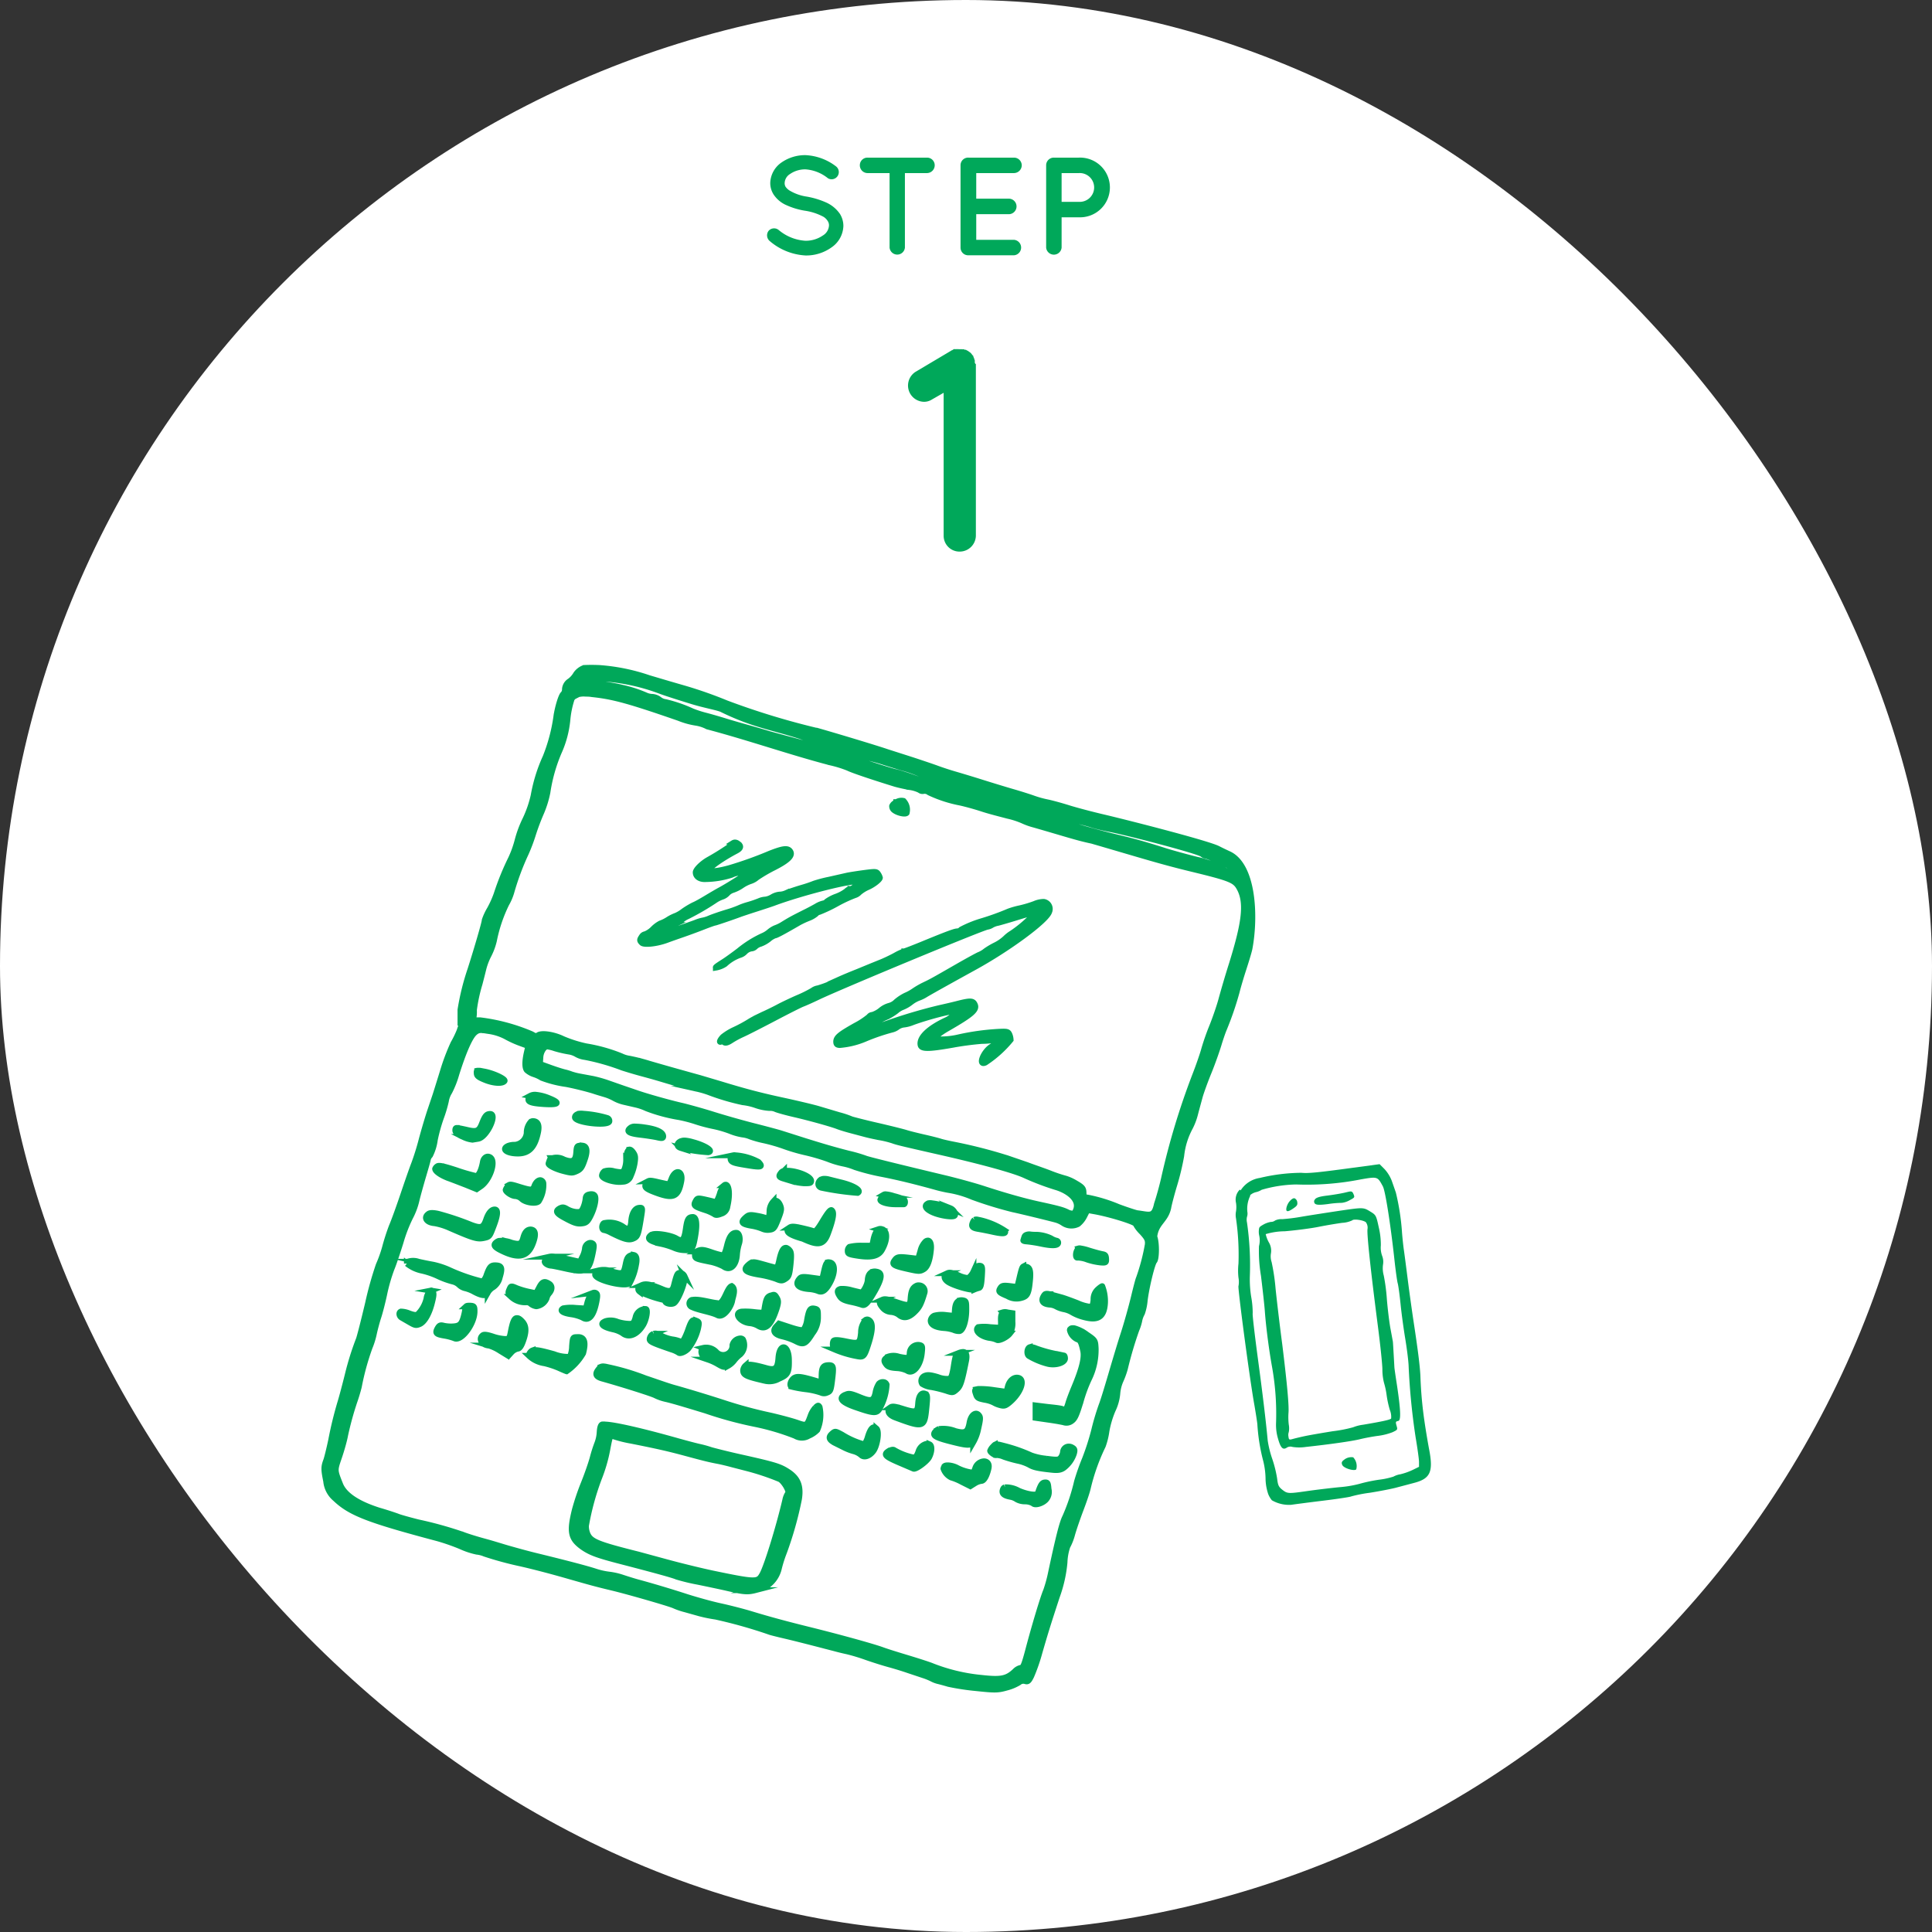 <?xml version="1.0" encoding="UTF-8"?> <svg xmlns="http://www.w3.org/2000/svg" width="311.2" height="311.2" viewBox="0 0 311.2 311.2"><rect x="0" y="0" width="311.2" height="311.2" fill="#333333" stroke="none"/><defs><style>.abd3e0ec-f405-43ff-b038-a2ca28f2c6cd{fill:#fff;}.b1b57282-08ea-436c-bd9a-1d0a7f6f419b,.fd0d017f-1a0b-4abd-b180-9c0f6a221121{fill:#00a85a;}.fd0d017f-1a0b-4abd-b180-9c0f6a221121{stroke:#00a85a;stroke-miterlimit:10;stroke-width:0.94px;}</style></defs><g id="a3e828f4-cfe0-4ffc-8c0f-5576162579dd" data-name="レイヤー 2"><g id="a5aa17b1-5c0c-4390-9133-1d751213f053" data-name="レイヤー 5"><rect class="abd3e0ec-f405-43ff-b038-a2ca28f2c6cd" width="311.2" height="311.2" rx="155.6"></rect><path class="b1b57282-08ea-436c-bd9a-1d0a7f6f419b" d="M123.79,37.2a1.17,1.17,0,0,1,1.64-.15,7.39,7.39,0,0,0,4.29,1.73,4.83,4.83,0,0,0,2.81-.84,2,2,0,0,0,1-1.61,1.22,1.22,0,0,0-.2-.72,2.13,2.13,0,0,0-.67-.68,9.18,9.18,0,0,0-3.08-1h0a11.72,11.72,0,0,1-2.9-.88,4.72,4.72,0,0,1-2.09-1.75,3.43,3.43,0,0,1-.52-1.84,4.15,4.15,0,0,1,1.8-3.28,6.64,6.64,0,0,1,3.88-1.19,8.72,8.72,0,0,1,4.9,1.8,1.16,1.16,0,0,1-1.28,1.93,6.47,6.47,0,0,0-3.62-1.44,4.28,4.28,0,0,0-2.51.76,1.78,1.78,0,0,0-.85,1.42,1.11,1.11,0,0,0,.15.63,2.29,2.29,0,0,0,.61.58,7.49,7.49,0,0,0,2.81,1h0a13.28,13.28,0,0,1,3.1.94,5.31,5.31,0,0,1,2.25,1.87,3.7,3.7,0,0,1,.54,1.91,4.35,4.35,0,0,1-1.94,3.48,7,7,0,0,1-4.15,1.28A9.66,9.66,0,0,1,124,38.84,1.2,1.2,0,0,1,123.79,37.2Z"></path><path class="b1b57282-08ea-436c-bd9a-1d0a7f6f419b" d="M149.33,27.88h-3.57v12a1.24,1.24,0,0,1-2.47,0v-12h-3.55a1.25,1.25,0,0,1-1.24-1.26,1.22,1.22,0,0,1,1.24-1.23h9.59a1.23,1.23,0,0,1,1.23,1.23A1.26,1.26,0,0,1,149.33,27.88Z"></path><path class="b1b57282-08ea-436c-bd9a-1d0a7f6f419b" d="M154.72,39.88V26.62A1.22,1.22,0,0,1,156,25.39h7.34a1.25,1.25,0,0,1,1.24,1.23,1.27,1.27,0,0,1-1.24,1.26h-6.09V32h5.24a1.25,1.25,0,0,1,0,2.5h-5.24v4.13h6.09a1.25,1.25,0,0,1,0,2.49H156s0,0,0,0l0,0A1.23,1.23,0,0,1,154.72,39.88Z"></path><path class="b1b57282-08ea-436c-bd9a-1d0a7f6f419b" d="M173.75,35H171v4.88a1.25,1.25,0,0,1-2.49,0V26.62a1.23,1.23,0,0,1,1.24-1.23h4a4.81,4.81,0,1,1,0,9.61ZM171,32.51h2.77a2.32,2.32,0,1,0,0-4.63H171Z"></path><path class="b1b57282-08ea-436c-bd9a-1d0a7f6f419b" d="M157.19,58.66V86.27a2.61,2.61,0,0,1-2.62,2.58A2.55,2.55,0,0,1,152,86.27v-23l-1.87,1.07a2.35,2.35,0,0,1-1.31.38,2.62,2.62,0,0,1-1.36-4.82l5.76-3.42c0-.05.14-.05.19-.09s.14-.1.23-.14.19,0,.28,0a.27.27,0,0,1,.19,0,.91.91,0,0,1,.33,0h.51a.33.33,0,0,0,.19,0,.47.47,0,0,1,.28.1.33.33,0,0,1,.19,0c.14.1.18.14.28.14a.45.45,0,0,0,.18.14,2.31,2.31,0,0,0,.19.14.85.85,0,0,1,.19.19.62.62,0,0,1,.14.19l.19.19,0,.09s.05.09.05.14a.44.44,0,0,1,.09.23c.05.1.05.19.1.24a2.07,2.07,0,0,0,0,.23.38.38,0,0,0,.1.33Z"></path><path class="b1b57282-08ea-436c-bd9a-1d0a7f6f419b" d="M199.7,191.62a2.28,2.28,0,0,0-.61,2.12,4.47,4.47,0,0,1,0,1.4,2.93,2.93,0,0,0,0,1.11,40.86,40.86,0,0,1,.4,7.28,10.22,10.22,0,0,0,0,2.28,3.63,3.63,0,0,1,0,1.35c-.15.21,1.81,15,2.55,19.09.23,1.32.45,2.74.49,3.15a30.39,30.39,0,0,0,.89,5.71,12.6,12.6,0,0,1,.43,3,8.15,8.15,0,0,0,.43,2.55,3.78,3.78,0,0,0,.59,1,5.54,5.54,0,0,0,3.11.73c.53-.08,2.89-.39,5.26-.68s4.34-.6,4.4-.67a22.34,22.34,0,0,1,3-.59c1.63-.26,3.51-.63,4.19-.81l2.87-.76c2.68-.68,3.19-1.77,2.52-5.31-.22-1.15-.57-3.22-.77-4.62a65,65,0,0,1-.66-7.42c-.09-1.64-.41-4.17-1.11-8.76-.24-1.6-.66-4.58-.92-6.63s-.54-4.21-.63-4.81-.22-1.82-.29-2.69a38.23,38.23,0,0,0-1-6.55c-.16-.46-.46-1.33-.67-1.92a6,6,0,0,0-1.16-1.86l-.79-.79-4.59.62c-5.45.74-6.95.88-8,.77a29.59,29.59,0,0,0-6.71.83,4.43,4.43,0,0,0-3.08,2Zm1.64.92a2.19,2.19,0,0,1,1-.52,2.85,2.85,0,0,0,.88-.37,21.05,21.05,0,0,1,5.56-.86,44.88,44.88,0,0,0,10.48-.83c2.64-.45,2.63-.45,3.49,1.14.39.72,1.22,6,1.84,11.61.2,1.87.45,3.66.55,4s.31,1.88.47,3.46.5,4,.74,5.45.49,3.34.54,4.28a107.42,107.42,0,0,0,1.13,11.6c.3,1.77.55,3.56.55,4l0,.77-1,.49a10.37,10.37,0,0,1-2,.71,3.41,3.41,0,0,0-1.12.38,12.55,12.55,0,0,1-2.34.5,24.66,24.66,0,0,0-3.16.67,18.16,18.16,0,0,1-3.2.53c-1.24.12-3.63.4-5.3.64-2.85.41-3.08.4-3.8-.15s-.8-.79-.94-1.92a19.23,19.23,0,0,0-.78-3.13,16.6,16.6,0,0,1-.73-2.94c-.31-3.33-.83-7.63-1.64-13.63-.49-3.69-.85-6.78-.78-6.87a14.34,14.34,0,0,0-.24-2.65,17.66,17.66,0,0,1-.22-3.31,47.74,47.74,0,0,0-.46-8.68,2,2,0,0,1,0-.9,1.67,1.67,0,0,0,.06-.82,4.77,4.77,0,0,1,.48-2.61Zm1.5,5.21a2.8,2.8,0,0,0,0,1.32,3.65,3.65,0,0,1-.05,1.66,23.85,23.85,0,0,0,.32,4.75c.3,2.44.58,5,.63,5.78.17,2.32.61,5.81,1.1,8.6a42.94,42.94,0,0,1,.7,9.42,7.79,7.79,0,0,0,.32,2.46c.43,1.52.8,1.88,1.46,1.41a1.11,1.11,0,0,1,.88-.08,7.25,7.25,0,0,0,2.13,0c3.93-.43,7.31-.91,8.66-1.23.8-.2,2.13-.45,3-.56a10,10,0,0,0,2.33-.59c.81-.39.82-.4.63-1.05s-.11-.67.28-.76.48-1.19-.23-5.88c-.21-1.34-.38-2.55-.39-2.69s-.06-1.09-.12-2.11-.11-1.95-.13-2.08-.19-1.05-.38-2.06-.45-3.12-.58-4.69a30.86,30.86,0,0,0-.51-3.92,4.35,4.35,0,0,1-.12-1.74,2.63,2.63,0,0,0-.14-1.42,3.94,3.94,0,0,1-.21-1.68,12.06,12.06,0,0,0-.33-2.9c-.43-2-.45-2-1.47-2.62s-1.13-.61-4.88-.06c-2.11.32-4.84.74-6.06.95a29.86,29.86,0,0,1-3.17.4,2.21,2.21,0,0,0-1.13.22,1.08,1.08,0,0,1-.67.22,3.69,3.69,0,0,0-1.26.46,4.19,4.19,0,0,0-.43.27.79.79,0,0,0-.17.2Zm4.92-4.29a2.47,2.47,0,0,0-.55,1.11c-.11.67.22.69,1.11.08.6-.41.7-.57.64-1a.77.77,0,0,0-.43-.63c-.2-.06-.51.14-.77.45Zm-3.92,5.34a10.91,10.91,0,0,1,3.09-.47c1.69-.14,4.14-.45,5.44-.71s3-.54,3.83-.65a4.34,4.34,0,0,0,1.62-.4c.21-.26,1.71-.06,2.18.29a1.48,1.48,0,0,1,.27,1.15c-.1.94.54,6.84,1.69,15.72.39,3,.71,6.11.71,6.85a8.7,8.7,0,0,0,.27,2.19,12.63,12.63,0,0,1,.42,2,16.33,16.33,0,0,0,.51,2.34,2.9,2.9,0,0,1,.21,1.38c-.15.2-1.33.46-4.51,1a6.47,6.47,0,0,0-1.61.41,21.94,21.94,0,0,1-3.23.63c-1.71.27-3.71.62-4.44.77s-1.63.37-2,.47c-.63.18-.68.16-.75-.37a1.36,1.36,0,0,1,.05-.72,3.22,3.22,0,0,0,0-1.21,10.49,10.49,0,0,1-.05-1.83c.12-1.13-.22-4.77-1-11.11-.4-3-.87-7-1.07-8.92a34.2,34.2,0,0,0-.64-4.32,2.93,2.93,0,0,1-.1-1.47,2.6,2.6,0,0,0-.34-1.69,4.77,4.77,0,0,1-.51-1.33Zm7.92-5.54a.45.45,0,0,0-.08.35c.07.48.57.55,2.26.33a15.8,15.8,0,0,1,2.18-.19,3.23,3.23,0,0,0,1.27-.42c.83-.44.85-.46.62-1s-.37-.47-1.37-.23c-.62.15-1.9.36-2.85.48-1.2.14-1.83.33-2,.64Zm4.65,41.94a.8.8,0,0,0-.28.37.74.74,0,0,0,.33.68c.57.43,1.76.69,2,.43a2.05,2.05,0,0,0-.49-1.94,1.84,1.84,0,0,0-1.53.45Z"></path><path class="fd0d017f-1a0b-4abd-b180-9c0f6a221121" d="M94.07,107.6a2.75,2.75,0,0,0-1.29,1,3.69,3.69,0,0,1-1,1.12A1.65,1.65,0,0,0,91,111a1.2,1.2,0,0,1-.26.79c-.3.16-.9,2.08-1.12,3.61a27.92,27.92,0,0,1-1.73,6.53,25.68,25.68,0,0,0-1.93,6.2,18.35,18.35,0,0,1-1.32,3.83,18.1,18.1,0,0,0-1.25,3.33,17,17,0,0,1-1.07,3A43,43,0,0,0,80,144a16.13,16.13,0,0,1-1.1,2.45,9.33,9.33,0,0,0-.82,1.76c0,.42-1.4,5.15-2.3,7.95a39,39,0,0,0-1.61,6.5l0,2.22.27.12a5.46,5.46,0,0,0-.4,1,16.21,16.21,0,0,1-1,2.06,34.42,34.42,0,0,0-1.7,4.51c-.57,1.85-1.11,3.57-1.19,3.82l-.86,2.55c-.38,1.14-1,3.23-1.37,4.63a41.09,41.09,0,0,1-1.23,3.94c-.3.76-1.06,2.95-1.7,4.85s-1.48,4.25-1.89,5.2A35.21,35.21,0,0,0,62,201a21.3,21.3,0,0,1-1,2.78,55.5,55.5,0,0,0-1.71,6.12c-.66,2.79-1.33,5.4-1.48,5.81A45.85,45.85,0,0,0,56,221.51c-.38,1.53-.88,3.41-1.11,4.18A61.53,61.53,0,0,0,53.34,232c-.3,1.41-.66,2.87-.8,3.25-.39,1.05-.39,1.41,0,3.34A4.15,4.15,0,0,0,54,241.38c2.45,2.33,5.29,3.43,16.56,6.42a34.24,34.24,0,0,1,3.66,1.28,12.41,12.41,0,0,0,2.58.86,4.46,4.46,0,0,1,1.29.33,55.23,55.23,0,0,0,5.79,1.57c2.21.5,5.13,1.27,7.9,2.07,3.52,1,4.14,1.18,6.85,1.83s9.45,2.6,10,2.89a11.08,11.08,0,0,0,1.76.6l2.32.65a22.9,22.9,0,0,0,2.57.52,77.55,77.55,0,0,1,8.81,2.49c.26.08,1.36.36,2.45.61,1.76.41,4.89,1.22,7.89,2,.58.16,1.52.39,2.1.51a31.11,31.11,0,0,1,3,.91c1.08.38,2.75.91,3.71,1.17s2.31.68,3,.92l2.31.77a11.38,11.38,0,0,1,1.51.59,4.32,4.32,0,0,0,1,.4c.31.07,1.09.28,1.73.47a38.69,38.69,0,0,0,4.48.68c3,.32,3.46.31,4.85-.08a7.37,7.37,0,0,0,2-.83,1.1,1.1,0,0,1,1-.23c.44.15.6,0,1-.82a28.82,28.82,0,0,0,1.31-3.78c.87-3,1.21-4.15,2.8-9a21.79,21.79,0,0,0,1.24-5.51,9,9,0,0,1,.46-2.57,9.05,9.05,0,0,0,.78-2c.29-1,.89-2.73,1.35-3.94s1-2.76,1.16-3.46a32.77,32.77,0,0,1,2.42-6.81,11.53,11.53,0,0,0,.59-2.4,15.48,15.48,0,0,1,1-3.36,7.76,7.76,0,0,0,.74-2.6,6.47,6.47,0,0,1,.5-2.09,13.55,13.55,0,0,0,.73-2,61.31,61.31,0,0,1,1.85-6.26,7.26,7.26,0,0,0,.45-1.39,4,4,0,0,1,.45-1.26,8.45,8.45,0,0,0,.44-2.1c.28-2.22,1.19-5.93,1.54-6.3s.39-2.95,0-3.93c.25-2.26,1.78-2.55,2.25-4.65.08-.51.5-2.13.94-3.6a41.67,41.67,0,0,0,1.15-4.77,12.36,12.36,0,0,1,1.44-4.63,10.24,10.24,0,0,0,.81-2.19c.22-.84.54-2,.72-2.67s.82-2.46,1.45-4,1.33-3.56,1.58-4.39.64-2,.87-2.54a50.72,50.72,0,0,0,2.06-6c.25-1,.73-2.58,1.06-3.6s.81-2.52,1-3.35c1-5.29.59-13.42-3.32-15.24-.57-.26-1.36-.64-1.76-.85-1.57-.8-12.84-3.72-18.17-5-2-.46-4.69-1.17-5.93-1.56s-2.76-.8-3.41-.93a16.5,16.5,0,0,1-2.2-.61c-.57-.21-2.08-.69-3.36-1.06s-3.57-1.07-5.09-1.55-3.46-1.06-4.29-1.3-2.08-.65-2.78-.91-2.51-.87-4-1.36l-4.06-1.3c-2-.68-8-2.48-10.89-3.31a121.45,121.45,0,0,1-15-4.55,68.1,68.1,0,0,0-6.7-2.36c-1.91-.55-2.87-.83-5.8-1.7a31.5,31.5,0,0,0-7.92-1.62,26.32,26.32,0,0,0-2.66,0Zm.27,1.78.44-.17a1.63,1.63,0,0,1,.76-.06c.25,0,.49.07.69.09a32.31,32.31,0,0,1,10.29,2.11c.76.28,3,1,5.06,1.63s4.28,1,4.8,1.32c5.06,2.46,8,2.79,12.61,4.29,3,1.16,6.2,1.76,9.3,3a8.59,8.59,0,0,0,1.48.44,27.22,27.22,0,0,1,2.75.76c1.29.41,2.56.8,2.81.86a20.2,20.2,0,0,1,3.35,1.23,25.18,25.18,0,0,0,2.65,1l1.51.46c.19.07,1.33.4,2.53.73s2.72.81,3.36,1,2.32.72,3.73,1.09,3.07.85,3.71,1.08c1.53.54,5.68,1.68,7.43,2a22.33,22.33,0,0,1,2.32.61c.51.17,1.71.46,2.68.65,3.28.63,14.64,3.61,15.1,4.1a1,1,0,0,0,.58.25,5.89,5.89,0,0,1,1.5.68,6.65,6.65,0,0,0,1.5.69c.6,0,1.36.8,1.33,1.3,0,.28-.14.4-.28.3a16.75,16.75,0,0,0-5.2-2.26c-1.22-.26-4.76-1.25-5.52-1.5-7.05-2.25-6.93-1.79-13.66-3.76-2.61-.76-6-1.83-8.57-2.68-.7-.23-2-.66-3-.94s-2.05-.63-2.43-.76c-.91-.33-3.9-1.14-5.23-1.42a27.59,27.59,0,0,1-2.67-.78,24,24,0,0,0-2.48-.7,13.25,13.25,0,0,1-1.62-.45c-1.2-.45-2.75-1-3.89-1.25-1.43-.38-6.72-2.1-7.29-2.37-.25-.12-1.24-.45-2.2-.73-4.92-1.48-6.82-1.91-10.75-3-2.29-.71-4.6-1.3-6.88-2-.83-.26-2.29-.69-3.25-.94a17.88,17.88,0,0,1-2.2-.71,22.46,22.46,0,0,0-4.3-1.48,2,2,0,0,1-1-.42,2.14,2.14,0,0,0-1.1-.42A2.77,2.77,0,0,1,104,112a20.33,20.33,0,0,0-3.87-1.24c-.64-.17-2.22-.45-3.5-.63h0c-2.18-.29-2.69.38-2.73-.11a.61.61,0,0,1,.42-.66Zm-1.88,2.68a3.69,3.69,0,0,1,1.9-.32c.28,0,.59,0,1,.07,3.46.36,6,1.07,14,3.84a12.32,12.32,0,0,0,2.72.76,6,6,0,0,1,1.88.61c6.6,1.74,13.53,4.16,19.81,5.79a18.77,18.77,0,0,1,2.9.9c.64.33,3.74,1.38,7.46,2.53.51.16,1.56.39,2.33.53a5.25,5.25,0,0,1,1.68.49.72.72,0,0,0,.65.14,1.19,1.19,0,0,1,.88.25,20.76,20.76,0,0,0,5,1.63c.83.18,2.45.62,3.6,1s3,.84,4.05,1.12a13.52,13.52,0,0,1,2.38.76,10.9,10.9,0,0,0,1.86.67c5,1.43,6.91,2.09,9.35,2.6,8.12,2.36,11.17,3.34,16.25,4.56,5.84,1.42,6.72,1.76,7.39,2.89,1.45,2.43.92,5.82-1.13,12.43-.64,2-1.39,4.6-1.68,5.68s-.95,3-1.46,4.28a38.94,38.94,0,0,0-1.3,3.69c-.2.77-.86,2.69-1.48,4.28a117.66,117.66,0,0,0-5,16.57c-.29,1.28-.8,3.13-1.14,4.12-.48,2.25-1.16,1.73-3.24,1.48-.46-.11-1.82-.56-3-1a25.1,25.1,0,0,0-5-1.52c-.47,0-.57-.17-.59-.81s-.18-.86-1.28-1.49a7.09,7.09,0,0,0-1.65-.75,23.47,23.47,0,0,1-2.55-.86c-1.17-.45-2.81-1-3.64-1.32l-3.12-1.07a79.47,79.47,0,0,0-8.68-2.22c-.94-.18-1.91-.41-2.17-.5s-1.37-.38-2.48-.63-2.49-.59-3.06-.77-2.71-.71-4.76-1.18-3.83-.94-4-1a14.08,14.08,0,0,0-2-.67l-3.36-1c-.89-.26-3.45-.87-5.67-1.35-3.54-.76-6.15-1.44-10-2.62l-3.37-1c-4.32-1.2-5.56-1.55-8.18-2.31a30,30,0,0,0-3.18-.81,4.44,4.44,0,0,1-1.33-.41,26.37,26.37,0,0,0-5.64-1.58,20.42,20.42,0,0,1-3.76-1.19c-1.52-.74-3.48-1-4-.58-.22.19-.47.15-1-.18a30.54,30.54,0,0,0-8.35-2.25c-.47,0-.79,0-1.11,0a5.69,5.69,0,0,0,.15-1.65,26.2,26.2,0,0,1,.91-4.23c.17-.64.45-1.74.62-2.44a10.32,10.32,0,0,1,.84-2.19,10.27,10.27,0,0,0,.85-2.31,24.08,24.08,0,0,1,2-5.93,8.59,8.59,0,0,0,.86-2.07,42.26,42.26,0,0,1,2.28-6.08,27.78,27.78,0,0,0,1.17-3.11,36.49,36.49,0,0,1,1.31-3.46,16.66,16.66,0,0,0,1-3.24,26.22,26.22,0,0,1,1.84-6.5,16.49,16.49,0,0,0,1.38-5.22,15.06,15.06,0,0,1,.61-3.09,1,1,0,0,1,.52-.68Zm25.8,23.79a2.06,2.06,0,0,0-.29.21,43.67,43.67,0,0,1-3.91,2.46c-1,.58-2,1.56-2,2,0,.69.68,1.16,1.68,1.08a14.24,14.24,0,0,0,4.08-.68,3.75,3.75,0,0,1,1-.32,4.73,4.73,0,0,0,1.2-.39c1.59-.69,1.72-.42.24.55-1.83,1.2-3.28,2.09-4.24,2.61-.43.23-1.42.81-2.2,1.28s-1.71,1-2.06,1.13a13.69,13.69,0,0,0-1.67,1,5.57,5.57,0,0,1-1.2.72,6.68,6.68,0,0,0-1.25.62,6,6,0,0,1-1.27.63,4.89,4.89,0,0,0-1.16.87,3.77,3.77,0,0,1-1.27.86.78.78,0,0,0-.56.38c-.36.53-.36.64,0,1s2.36.16,4-.44c.53-.2,1.67-.6,2.54-.9s2.37-.85,3.34-1.23,1.82-.68,1.89-.67,2.55-.82,4.08-1.39c.27-.1,1.47-.5,2.66-.88s2.39-.78,2.66-.88c4.63-1.73,13.07-3.85,13.66-3.44.23.17-.85,1.2-1.23,1.17a1.07,1.07,0,0,0-.63.34,6.26,6.26,0,0,1-1.61.87,6.46,6.46,0,0,0-1.57.81.88.88,0,0,1-.54.3,3.79,3.79,0,0,0-1.13.48c-.48.27-1.37.75-2,1.05-1.61.82-2,1-3.25,1.77a6.45,6.45,0,0,1-1.36.68,3.86,3.86,0,0,0-1,.63,4.13,4.13,0,0,1-1.06.64,17.46,17.46,0,0,0-3.74,2.34c-.71.55-1.72,1.28-2.24,1.63s-1.7,1.05-1.54,1.12a3.82,3.82,0,0,0,1.47-.58,6.92,6.92,0,0,1,2.35-1.44,1.85,1.85,0,0,0,.87-.53,1.84,1.84,0,0,1,1-.53,1,1,0,0,0,.66-.3,2,2,0,0,1,.82-.45,4.93,4.93,0,0,0,1.34-.75,3.22,3.22,0,0,1,1-.61c.2,0,1.08-.45,3.91-2.09a14.22,14.22,0,0,1,1.49-.69,4.23,4.23,0,0,0,1.2-.68.92.92,0,0,1,.54-.32,24,24,0,0,0,2.84-1.35,22.4,22.4,0,0,1,2.87-1.34,1.6,1.6,0,0,0,.73-.45,5.74,5.74,0,0,1,1.39-.86c.86-.37,1.92-1.19,1.94-1.5a2,2,0,0,0-.27-.59c-.27-.42-.38-.43-2.3-.18-1.1.15-2.33.34-2.73.43l-2.88.65a20.53,20.53,0,0,0-2.4.63,21,21,0,0,1-2.06.69c-1,.3-2.09.67-2.45.83a2.76,2.76,0,0,1-1.08.25,2.88,2.88,0,0,0-1.17.4,2.93,2.93,0,0,1-1.09.4,2.84,2.84,0,0,0-1,.24,18.59,18.59,0,0,1-1.82.62,10.28,10.28,0,0,0-1.45.52,17.24,17.24,0,0,1-1.93.68c-.93.28-2.13.69-2.67.91a5.46,5.46,0,0,1-1.16.39,6.07,6.07,0,0,0-1.2.36c-.56.21-1.73.62-2.59.92s-1.77.63-2,.74-.49.15-.55.09c-.25-.29.35-.86,1.43-1.36a5.78,5.78,0,0,0,1.35-.76,3.89,3.89,0,0,1,1-.64,41.12,41.12,0,0,0,4.37-2.53,4.86,4.86,0,0,1,1.25-.64,2,2,0,0,0,.82-.53,2,2,0,0,1,.84-.54,5.84,5.84,0,0,0,1.47-.73,5.84,5.84,0,0,1,1.47-.73,3,3,0,0,0,1-.58,25.13,25.13,0,0,1,2.77-1.61c2.19-1.12,3-1.89,2.61-2.55s-1.26-.47-3.29.32a61.42,61.42,0,0,1-6.53,2.34c-2,.55-3.24.65-3.21.23s2.15-1.88,4.28-3c.8-.41.88-.81.24-1.21a.69.69,0,0,0-.48-.14.65.65,0,0,0-.24.09Zm26.1-6.64a2.65,2.65,0,0,0-.37.25h0a1,1,0,0,0-.29.37.77.77,0,0,0,.34.68c.57.43,1.76.7,2,.44a2.05,2.05,0,0,0-.5-1.94,1.5,1.5,0,0,0-1.15.2ZM77,166a1.51,1.51,0,0,1,.77-.05c.25,0,.55.07,1,.13a8.51,8.51,0,0,1,2.69.86A16.34,16.34,0,0,0,83.76,168l1.34.49-.25,1.08c-.31,1.38-.32,2.38,0,2.8a3.32,3.32,0,0,0,1.19.67,5.46,5.46,0,0,1,1.22.57,18.12,18.12,0,0,0,3.91,1c1.13.2,3.41.76,4.47,1.1.54.18,1.38.43,1.86.57a7.79,7.79,0,0,1,1.44.61,6.1,6.1,0,0,0,1.61.61l2,.46a8.63,8.63,0,0,1,1.61.57,26.3,26.3,0,0,0,5.23,1.41,22.46,22.46,0,0,1,2.78.73,24.44,24.44,0,0,0,2.68.71,17.93,17.93,0,0,1,2.75.79,9.17,9.17,0,0,0,2,.57,4.6,4.6,0,0,1,1.26.33,17,17,0,0,0,2.28.63,27.9,27.9,0,0,1,3.06.88,29.24,29.24,0,0,0,3.36,1,32.9,32.9,0,0,1,3.81,1.1,14.25,14.25,0,0,0,2.35.72,10.32,10.32,0,0,1,2,.59,35.1,35.1,0,0,0,4.38,1.12c2.57.5,5.36,1.18,8.85,2.15.58.16,1.47.36,2,.44a16.69,16.69,0,0,1,3.71,1.1,63.82,63.82,0,0,0,6.53,2c.86.17,5.49,1.29,6.94,1.68a4.16,4.16,0,0,1,1.14.54,2.38,2.38,0,0,0,2.38.14,3.91,3.91,0,0,0,1-1.25l.51-1,1.18.21c2.59.47,6.63,1.73,6.61,2.07a5.42,5.42,0,0,0,1,1.29c.84.93,1,1.24.93,2a33.25,33.25,0,0,1-1.43,5.43c-.07.09-.43,1.46-.8,3s-1.13,4.28-1.69,6-1.44,4.69-2,6.6-1.22,4.09-1.52,4.86a39.41,39.41,0,0,0-1.19,4,40.64,40.64,0,0,1-1.48,4.62,37.15,37.15,0,0,0-1.29,3.66,31.64,31.64,0,0,1-1.9,5.7c-.47.91-1.07,3.27-2.29,9a22.43,22.43,0,0,1-.79,2.88c-.48,1.11-1.9,5.85-2.88,9.58-.58,2.2-.83,2.85-1.12,2.83a1.82,1.82,0,0,0-1,.55c-1.34,1.25-2.25,1.43-5.48,1.07a29.29,29.29,0,0,1-8.15-2c-1.21-.43-3.08-1-4.17-1.33s-2.73-.83-3.66-1.17c-1.61-.58-7.13-2.1-11.88-3.27-3.52-.87-6.44-1.66-9.06-2.46-1.33-.41-3.63-1-5.11-1.32s-3.88-1-5.34-1.46c-2.46-.8-5.31-1.66-7.88-2.36-.57-.15-1.66-.49-2.42-.74a11,11,0,0,0-2.25-.52,11.6,11.6,0,0,1-2.22-.5c-1.48-.48-4.73-1.33-9.61-2.52-1.72-.42-3.76-1-4.53-1.22s-2.44-.75-3.71-1.09-2.83-.83-3.47-1.08a61.85,61.85,0,0,0-7.19-2c-1.4-.35-2.87-.76-3.25-.91s-1.77-.62-3.1-1c-3.45-1.1-5.55-2.51-6.22-4.19-.92-2.32-.92-2.26-.2-4.37.37-1.08.84-2.7,1-3.6a50.81,50.81,0,0,1,1.5-5.45c.25-.7.56-1.75.7-2.33a41.39,41.39,0,0,1,1.73-6.32,12.8,12.8,0,0,0,.7-2.26c.15-.7.47-1.91.72-2.67s.71-2.54,1-3.95a28.34,28.34,0,0,1,1.12-3.82c.3-.7.95-2.63,1.46-4.28a24.3,24.3,0,0,1,1.54-4,11.21,11.21,0,0,0,1-2.65c.21-.9.71-2.67,1.1-4s.73-2.47.74-2.65a1.44,1.44,0,0,1,.37-.68,7.8,7.8,0,0,0,.76-2.49,27.41,27.41,0,0,1,1-3.6,21.2,21.2,0,0,0,.78-2.62,4,4,0,0,1,.56-1.5A15.3,15.3,0,0,0,73.51,173c1.14-3.61,2.15-5.9,2.89-6.6A1.79,1.79,0,0,1,77,166Zm-.13,6.49c-.1,0-.1.18-.08.4,0,.43.33.66,1.41,1.09,1.34.53,2.75.61,3.07.15.22-.31-1.73-1.24-3.21-1.52l-.74-.14a2.07,2.07,0,0,0-.32,0,.33.33,0,0,0-.13,0Zm10.77-3.87a.52.52,0,0,1,.31-.09,6.57,6.57,0,0,1,1.47.34,19.12,19.12,0,0,0,2.21.51,3.41,3.41,0,0,1,1.24.43,3.67,3.67,0,0,0,1.38.45,36.39,36.39,0,0,1,6,1.71c.83.27,2.18.67,3,.89s2.24.61,3.14.88c3,.91,5.33,1.54,5.91,1.64a15.39,15.39,0,0,1,1.86.54,37.18,37.18,0,0,0,5.48,1.62,9.73,9.73,0,0,1,2.09.47,8.08,8.08,0,0,0,2.2.46,2.17,2.17,0,0,1,1.09.21c.48.18,1.76.53,2.85.78,2.48.57,5.9,1.52,7,1.93.45.18,1.43.48,2.2.68l2.33.62c.51.14,1.56.37,2.33.51a15.41,15.41,0,0,1,2.11.52c.67.25,1.51.45,7.19,1.74,7.06,1.59,12.43,3.07,14.16,3.9a41.88,41.88,0,0,0,4.82,1.83c2,.56,4.46,2.21,3,4.28a1.9,1.9,0,0,1-1.1-.22c-.73-.36-1.45-.56-4.67-1.26-2.29-.5-5.4-1.37-9-2.55-1.53-.49-4.25-1.23-6-1.65-7-1.67-12.71-3.07-12.89-3.2a23.93,23.93,0,0,0-2.71-.78c-2.45-.63-4-1.09-6.93-2l-2.2-.7-1.73-.55c-.51-.16-2.44-.68-4.3-1.15s-4.86-1.32-6.67-1.89-4-1.16-4.76-1.35c-2.14-.48-6-1.56-7.71-2.17l-2.08-.71-2.43-.85a20.82,20.82,0,0,0-2.32-.65l-2.1-.39a10,10,0,0,1-1.39-.35,8.35,8.35,0,0,0-1-.31c-.38-.08-1.45-.42-2.37-.75l-1.68-.61.07-1a2.56,2.56,0,0,1,.51-1.47,2.1,2.1,0,0,1,.29-.26Zm-14.1,13.07c-.16,0-.22.18-.2.44s.38.64,1.27,1a4.55,4.55,0,0,0,1.5.45l.9-.15c1.39-.21,3.18-4,1.94-4-.56,0-.83.28-1.31,1.52s-.85,1.41-2.32,1.07c-.64-.15-1.36-.3-1.59-.32a.56.56,0,0,0-.19,0Zm11.9-5.16a.65.65,0,0,0-.17.16h0c-.48.74.06,1,2.29,1.15,2.47.16,2.79-.18.9-.94a7.36,7.36,0,0,0-2.07-.55,1.6,1.6,0,0,0-1,.17Zm-15,11.33a.86.86,0,0,0-.35.41c0,.39.87,1,2,1.45.69.24,2,.76,3,1.14l1.69.69.7-.48c1.4-1,2.39-3.8,1.59-4.56a.74.74,0,0,0-.38-.2c-.4-.07-.81.27-.91.85-.24,1.35-.7,2.29-1.12,2.26a30.14,30.14,0,0,1-3.16-.92c-2.06-.67-2.81-.83-3.06-.64ZM85.5,180.7a2.61,2.61,0,0,0-.66,1.8,2.11,2.11,0,0,1-1.9,1.9,2.85,2.85,0,0,0-1.11.18c-.92.42-.5,1,.84,1.18,2.32.28,3.43-.66,4-3.38.23-1.13,0-1.75-.78-1.8a.56.56,0,0,0-.38.12Zm36.15-16.65c-.4.21-.77.42-1,.57a23.1,23.1,0,0,1-2.31,1.24,9,9,0,0,0-1.9,1.16h0c-.47.49-.64.94-.3.76a.58.58,0,0,1,.51.11c.2.15.58.05,1.1-.3a15.09,15.09,0,0,1,1.85-1c.59-.26,2.83-1.4,5-2.54s4.24-2.19,4.64-2.34,1.5-.64,2.44-1.09c3.61-1.73,26.14-11.08,27.34-11.34a1.87,1.87,0,0,0,.72-.27,3.09,3.09,0,0,1,1-.36c.47-.12,1.86-.52,3.11-.91,2.48-.76,2.68-.79,2.65-.4a20,20,0,0,1-3.52,3,5.45,5.45,0,0,0-1,.78,6.9,6.9,0,0,1-1.59,1.11,11.76,11.76,0,0,0-1.6.94,4.38,4.38,0,0,1-1,.61c-.09,0-1.7.87-3.58,1.95-4.15,2.38-4.09,2.35-5.45,3a13.11,13.11,0,0,0-1.6.94,7.39,7.39,0,0,1-1.27.69,7.29,7.29,0,0,0-1.52,1,2.46,2.46,0,0,1-1.11.65,3.63,3.63,0,0,0-1.38.73,4.11,4.11,0,0,1-1.36.74.67.67,0,0,0-.53.29,12.39,12.39,0,0,1-2.18,1.43c-2.52,1.42-3.07,1.87-3.12,2.54,0,.43.1.56.55.59a13.11,13.11,0,0,0,4.09-1,32.16,32.16,0,0,1,4.32-1.48,2.4,2.4,0,0,0,.89-.41,2.22,2.22,0,0,1,1-.4,5.24,5.24,0,0,0,1.44-.37c2.23-.83,6.6-2,6.79-1.74s-.47,1-1.33,1.39c-2.84,1.32-4.39,2.81-4.16,4,.13.66,1.29.65,5,0a49,49,0,0,1,4.87-.65,13.5,13.5,0,0,0,2-.16c.6-.18.27.63-.42,1.06-1.36.84-2.22,3.16-1,2.58a18.29,18.29,0,0,0,4.06-3.66,2.44,2.44,0,0,0-.2-.87c-.2-.44-.38-.48-1.57-.43a39.13,39.13,0,0,0-6.6.9,12.35,12.35,0,0,1-3.73.3c-.29-.21.5-.93,1.94-1.75,3.93-2.26,4.77-3,4.39-3.82-.28-.63-.7-.65-2.62-.17-.84.22-2.23.54-3.09.73a84.08,84.08,0,0,0-8.38,2.48c-.63.21-1.47.52-1.88.71-.81.37-1.32.4-1.3.08a12.27,12.27,0,0,1,3.17-1.91,9.3,9.3,0,0,0,1.45-.91,3.33,3.33,0,0,1,1-.61,5.52,5.52,0,0,0,1.29-.74,5,5,0,0,1,1.28-.74,5.76,5.76,0,0,0,1.22-.6c1.13-.67,5-2.81,7.65-4.27,5.5-3,11.74-7.58,12.19-9a1.15,1.15,0,0,0-.88-1.6,3.88,3.88,0,0,0-1.48.33,19,19,0,0,1-2.35.7,13.15,13.15,0,0,0-1.8.51,41.86,41.86,0,0,1-4.48,1.61,18.23,18.23,0,0,0-3.19,1.31.9.9,0,0,1-.62.29c-.36,0-1.38.35-5.68,2.12-1.49.61-2.77,1.1-2.86,1.1a8.57,8.57,0,0,0-1.44.67c-.7.38-1.71.86-2.24,1.07l-1.46.59-2.43,1c-1.07.42-2.27.93-2.67,1.11a19.06,19.06,0,0,1-3.64,1.51,1.94,1.94,0,0,0-.89.37,20.56,20.56,0,0,1-2.41,1.19c-1,.44-2.38,1.09-3.05,1.45s-1.83.93-2.56,1.25l-1.2.58ZM93.14,179.43c-.36.11-.56.33-.53.58.1.83,5.33,1.42,5.54.63a.49.49,0,0,0-.35-.56A17.45,17.45,0,0,0,94,179.4a3.13,3.13,0,0,0-.82,0ZM69,195.54c-.81.58-.3,1.39,1,1.49a10.22,10.22,0,0,1,2.44.76c3.76,1.64,4.43,1.84,5.43,1.64s1-.25,1.64-1.93.77-2.64.21-2.68-1.06.59-1.39,1.55c-.47,1.38-.82,1.52-2.38.95a44.34,44.34,0,0,0-5.42-1.82c-.76-.16-1.23-.15-1.48,0Zm19.79-9a.64.64,0,0,0-.26.34c-.08.22-.16.46-.17.52-.09.27,1,.86,2.33,1.21s1.5.34,2.08.09c.81-.34,1-.64,1.5-2.16.39-1.23.24-1.92-.42-2a1.1,1.1,0,0,0-.32,0c-.58,0-.64.12-.71,1.05-.09,1.43-.59,1.71-2,1.17a2.45,2.45,0,0,0-2-.16ZM82,190.89a.84.84,0,0,0-.21.21,1.43,1.43,0,0,0-.34.56c0,.33,1,1,1.56,1a1.73,1.73,0,0,1,1,.44c.59.61,2.33.87,2.76.41a4.94,4.94,0,0,0,.76-2.88.58.58,0,0,0-.41-.52c-.32-.08-.74.21-1,.8-.31.86-.44.88-2.53.24-1-.32-1.38-.41-1.61-.28Zm19.61-9.27c-.84.6-.38.95,1.58,1.17,1,.12,2.26.31,2.74.43.7.16.89.13.9-.17,0-.66-1-1.16-2.93-1.44a11.86,11.86,0,0,0-1.57-.15,1.16,1.16,0,0,0-.72.16Zm-.25,3.6c-.29.05-.47.59-.5,1.56a4.2,4.2,0,0,1-.32,1.66c-.26.42-.43.44-1.58.23a2.64,2.64,0,0,0-1.62,0,1.06,1.06,0,0,0-.38.68c0,.54,2.07,1.2,3.35,1a1.34,1.34,0,0,0,1.29-.94,8.5,8.5,0,0,0,.62-2c.16-1,.12-1.3-.24-1.8-.24-.34-.45-.47-.62-.44Zm-35.5,18c-.17.12-.32.26-.32.31A5.67,5.67,0,0,0,68,204.68a12.86,12.86,0,0,1,2.58.89,12.85,12.85,0,0,0,2.37.86,2.21,2.21,0,0,1,1,.54,2.11,2.11,0,0,0,1,.54,5.58,5.58,0,0,1,1.41.56c1.28.69,2,.73,2.2.16a2.38,2.38,0,0,1,.88-.89,2.59,2.59,0,0,0,1.06-1.59c.45-1.45.33-1.87-.55-1.93s-1.08.2-1.57,1.52a2.47,2.47,0,0,1-.65,1.09,29.46,29.46,0,0,1-5.54-1.94,13.2,13.2,0,0,0-2.43-.78c-.58-.1-1.63-.31-2.33-.47a2.66,2.66,0,0,0-1.59-.06Zm43.79-19.4c-.68.31-.7.87,0,1.09a23,23,0,0,0,4.44.69c.93-.18-.5-1.11-2.54-1.65a6,6,0,0,0-1.16-.23,1.39,1.39,0,0,0-.7.1ZM90.19,194.62c-.79.43-.62.8.66,1.5,1.67.91,2.14,1.06,3,.93.58-.08.84-.32,1.26-1.16.64-1.25,1-2.82.7-3.29a.51.51,0,0,0-.31-.22,1.09,1.09,0,0,0-.51,0c-.48.08-.64.26-.67.74a5.15,5.15,0,0,1-.37,1.39c-.29.65-.45.75-1.13.71a3.68,3.68,0,0,1-1.45-.46c-.55-.33-.76-.35-1.16-.14Zm-9.84,5.26a1.16,1.16,0,0,0-.35.18c-.59.43-.44.77.55,1.28,2.9,1.49,4.41,1.2,5.27-1,.57-1.47.46-2.24-.33-2.3-.56,0-.95.39-1.2,1.3-.28,1.06-.58,1.18-1.92.82a4.2,4.2,0,0,0-2-.28Zm24.1-9.63a.82.82,0,0,0-.22.2c-.6.72-.38,1,1.5,1.69,2.73,1,3.52.68,4-1.81.18-.88-.05-1.41-.41-1.52s-.85.23-1.16,1.07c-.18.49-.4.89-.48.88s-.81-.16-1.64-.35c-1-.24-1.37-.29-1.62-.16Zm-35,17.64a.81.81,0,0,0-.35.28,2,2,0,0,0-.4,1,5.3,5.3,0,0,1-1.4,2.52c-.26.18-.6.15-1.37-.13a3.73,3.73,0,0,0-1.34-.3c-.4.12-.32.77.13,1L66,213c.86.49,1,.53,1.61.28.78-.34,1.56-1.7,2-3.56.27-1.07.29-1.44.08-1.68s-.2-.18-.3-.16Zm48.67-21.8a.56.56,0,0,0-.22,1c.31.23.77.34,2.85.67,1.9.3,2.18.18,1.42-.6a9.11,9.11,0,0,0-3.72-1.07.8.8,0,0,0-.33,0ZM97.33,197a.35.35,0,0,0-.19.14c-.27.41-.16,1,.19,1a3.72,3.72,0,0,1,1,.38c2.2,1.1,2.92,1.3,3.65,1s.83-.55,1.29-3.42c.19-1.18.23-1.48,0-1.55a1,1,0,0,0-.31,0c-.7.05-1.2.9-1.29,2.18s-.52,1.45-1.36.82a4,4,0,0,0-2.94-.55Zm-8.77,5.42a1,1,0,0,0-.4.2,1.44,1.44,0,0,0-.43.58c0,.29.47.61,1,.67.26,0,1.43.26,2.61.52,3.15.67,3.57.39,4.2-2.86.17-.89.15-1.13-.16-1.27a.67.67,0,0,0-.39-.06,1,1,0,0,0-.77.94,4,4,0,0,1-.42,1.32l-.39.79-1.24-.28c-2.23-.51-3.13-.66-3.63-.55Zm-13.39,8a2,2,0,0,0-.3.89c-.4,1.86-.68,2.23-1.73,2.33a5.65,5.65,0,0,1-1.63-.09c-.55-.15-.73-.09-1,.35-.46.82-.31,1,1,1.23a8.66,8.66,0,0,1,1.67.43c1.11.58,3.29-2.34,3.26-4.36,0-.77-.08-.85-.72-.89-.33,0-.51,0-.63.11Zm7.21-3.19c-.14,0-.22.19-.35.49h0c-.23.53-.18.7.32,1.19a3.29,3.29,0,0,0,2.41.86.94.94,0,0,1,.74.26,1.83,1.83,0,0,0,.89.38,2.06,2.06,0,0,0,1.66-1.29,1.8,1.8,0,0,1,.41-.8c.52-.6.51-1.22,0-1.54a2,2,0,0,0-.51-.25c-.45-.12-.74.14-1.11.86l-.49.92-1.17-.24a12.8,12.8,0,0,1-2-.6c-.41-.18-.63-.27-.77-.24Zm34.37-16.33a2.93,2.93,0,0,0-.82,1.42c-.41,1.19-.54,1.35-1,1.22-.26-.08-1-.25-1.54-.37-1-.21-1.09-.17-1.35.31-.38.69-.23.85,1.4,1.39a7.15,7.15,0,0,1,1.63.71c.2.18.53.16,1.1-.07a1.38,1.38,0,0,0,1-1.19c.47-2,.24-3.43-.25-3.49a.32.32,0,0,0-.24.07Zm-11.84,8c-.8.58-.37,1,1.52,1.44a12,12,0,0,1,2.24.7,4.34,4.34,0,0,0,1.49.33c1.29.08,1.46-.13,1.83-2.28.33-1.88.2-3-.35-3.06-.74,0-.94.29-1.17,1.9-.26,1.83-.56,2.13-1.51,1.56s-3.56-.95-4-.59Zm21.37-10.3a.84.84,0,0,0-.41.22c-.5.6-.45.77.27,1l1.44.44a9.41,9.41,0,0,0,1.93.34c.92,0,1.12,0,1.15-.36.05-.76-2.28-1.63-3.74-1.66a3,3,0,0,0-.64.06ZM96.5,204.63a1,1,0,0,0-.64.66c-.06.89,5,2.14,5.59,1.37a9.72,9.72,0,0,0,1-2.94c.2-.93.07-1.48-.36-1.57a.89.89,0,0,0-.51.07c-.43.16-.61.47-.78,1.29-.35,1.73-.43,1.78-2.21,1.3a3.51,3.51,0,0,0-2.14-.18Zm-13.28,7.69c-.4,0-.66.7-.94,2.17-.21,1.1-.27,1.17-.93,1.19a7.4,7.4,0,0,1-2-.41c-.89-.29-1.37-.35-1.58-.2-.77.56-.16,1.6,1,1.67a6.84,6.84,0,0,1,1.77.84l1.31.8.53-.54a2,2,0,0,1,1-.6c.3,0,.57-.39.83-1.09.59-1.58.58-2.49,0-3.2-.38-.43-.67-.65-.92-.63Zm41.38-18.83a2.43,2.43,0,0,0-.65,1.74c-.07,1-.15,1.11-.45,1a9.92,9.92,0,0,0-1.6-.4c-1.06-.2-1.31-.16-1.76.24-.91.79-.72,1.09.87,1.37a7.86,7.86,0,0,1,1.83.51,2.07,2.07,0,0,0,1.13.14c.66-.09.79-.25,1.35-1.67s.58-1.68.39-2.19-.49-.82-.77-.83a.51.51,0,0,0-.34.11Zm7.6-3.47c-.56.41-.51,1.12.09,1.29a44.39,44.39,0,0,0,5.86.84c.72-.37-.67-1.22-2.78-1.71l-2-.5a2.54,2.54,0,0,0-.65-.06.91.91,0,0,0-.48.14ZM95.62,208.24c-.4.1-.74.64-1,1.53l-.26,1-1.63-.1a7.14,7.14,0,0,0-2,.07c-.64.35-.14.74,1.21.95a6.64,6.64,0,0,1,1.89.54c1,.66,1.8-.25,2.25-2.58.19-1,.17-1.25-.15-1.4a.56.56,0,0,0-.4,0Zm16.63-6.66a.63.63,0,0,0-.31.64c0,.48.24.57,2,.93a8.66,8.66,0,0,1,2.58.84c1.06.79,2.07-.08,2.19-1.9a7.88,7.88,0,0,1,.32-1.72c.28-.79.08-1.76-.39-1.79-.73-.05-1.18.57-1.55,2.09-.25,1.05-.48,1.56-.7,1.54a13.8,13.8,0,0,1-1.8-.51c-1.19-.41-1.58-.46-2.1-.26a1.57,1.57,0,0,0-.29.14ZM103.4,207c-.64.29-.78.74-.34,1.07a18.56,18.56,0,0,0,3.7,1.29c.22,0,.4.12.39.24,0,.34.87.57,1.37.34.7-.32,2-3.71,1.74-4.38a.94.94,0,0,0-.68-.53c-.46,0-.54.12-1,1.9-.25,1.11-.69,1.25-2,.68-1.77-.74-2.57-.89-3.2-.61ZM85.81,217.51a.82.82,0,0,0-.38.28c-.19.21-.28.48-.22.6a4.53,4.53,0,0,0,2.5,1.2,14.51,14.51,0,0,1,2.31.76c.63.29,1.19.52,1.24.53a9.1,9.1,0,0,0,2.67-2.9c.44-1.65.26-2.47-.6-2.6a1.91,1.91,0,0,0-.42,0c-.64,0-.66.07-.77,1.5a4.28,4.28,0,0,1-.35,1.67,6.24,6.24,0,0,1-2.56-.43c-2.09-.58-2.94-.76-3.42-.59Zm41.4-19.79c-.86.62-.22,1.16,2.12,1.82,2.2,1,3.27,1.19,4-.75.8-2.13,1-3.22.8-3.65-.07-.13-.14-.21-.22-.23-.24,0-.6.44-1.45,1.85-.7,1.18-1.13,1.68-1.35,1.58s-1-.31-1.92-.52c-1.26-.29-1.68-.31-2-.1ZM97.3,212.92c-.7.37-.13.86,1.49,1.22a4.58,4.58,0,0,1,1.49.61c1,.81,2.36.27,3.33-1.34.54-.91.8-2.54.4-2.56a1.67,1.67,0,0,0-1.65,1.39c-.25.84-.38,1-1,1a7.22,7.22,0,0,1-1.87-.32,2.93,2.93,0,0,0-1.82-.15,1.42,1.42,0,0,0-.37.15Zm45.1-20.47a1,1,0,0,0-.23.23,1.8,1.8,0,0,0-.37.58c0,.36,1.12.71,2.32.72h1.47c.23,0,.27-.64,0-.8a11.33,11.33,0,0,0-1.64-.53,5.49,5.49,0,0,0-1.31-.28.52.52,0,0,0-.29.07ZM121,203.39a2.43,2.43,0,0,0-.4.29c-1,.86-.62,1.26,1.73,1.65A15,15,0,0,1,125,206c.8.34,1,.34,1.52,0s.64-.58.82-2.31c.15-1.46.12-2-.14-2.29a1.25,1.25,0,0,0-.53-.4.55.55,0,0,0-.18,0c-.4.06-.71.75-1,2.12-.13.61-.31,1.11-.4,1.1s-.9-.21-1.79-.47c-1.55-.43-1.91-.54-2.27-.34Zm-9.58,6a.61.61,0,0,0,.06,1.15c1,.5,3.11.8,4.1,1.31s2.24-1.43,2.37-2.39c.14-.69.63-1.85-.09-2.31h0c-.82.25-1.27,3.2-2.37,2.74-1-.08-3-.73-4-.5Zm-6.15,5.45a1.19,1.19,0,0,0-.3.18,1.1,1.1,0,0,0-.33.68c0,.4.37.59,3.55,1.68a4.49,4.49,0,0,1,1.12.51c.22.22,1.07-.13,1.54-.63a8.59,8.59,0,0,0,1.59-3.25c.21-1,.18-1.09-.28-1.27a.81.81,0,0,0-.4-.09c-.34,0-.56.48-1,1.76-.56,1.45-.87,1.89-1.18,1.67a5,5,0,0,0-1.3-.34,6.38,6.38,0,0,1-1.7-.56c-.57-.34-.94-.45-1.26-.34Zm44.23-21c-.74.34-.41.95.8,1.47s3.15.79,3.46.52-.16-1-.63-1.19a10.82,10.82,0,0,0-3-.82,1.53,1.53,0,0,0-.6,0ZM141.63,198c-.42.16-.75.74-.95,1.72l-.19.93h-1.66a7.71,7.71,0,0,0-2,.19.8.8,0,0,0-.28.69c0,.45.23.54,1.8.77,2.06.3,3.13,0,3.68-.9.93-1.59,1-3.19,0-3.42a.75.75,0,0,0-.47,0ZM96.8,220.19a1.33,1.33,0,0,0-.38.35c-.63.78-.47,1.21.58,1.51,3.16.88,8,2.41,8.57,2.71a7.4,7.4,0,0,0,1.61.57c1,.22,2.59.69,6.5,1.88a62.24,62.24,0,0,0,8,2.17,38.72,38.72,0,0,1,6.4,1.9,2.11,2.11,0,0,0,2.17,0,4.24,4.24,0,0,0,1.39-.93,6,6,0,0,0,.38-3.71c-.17-.31-.26-.3-.67.08a4,4,0,0,0-.8,1.36c-.58,1.6-.63,1.62-2.16,1.09-.74-.26-2.66-.78-4.26-1.15a73.48,73.48,0,0,1-7.43-2c-2.29-.75-5.92-1.86-8.23-2.5-1-.28-3-1-4.51-1.5a38.49,38.49,0,0,0-6.17-1.83,3.06,3.06,0,0,0-.51-.09.92.92,0,0,0-.49.06Zm36.48-16.81c-.24.11-.36.53-.65,1.82l-.19.84-1.68-.23c-1.43-.2-1.72-.17-2,.18-.76.9-.21,1.5,1.51,1.65a5.26,5.26,0,0,1,1.47.3c.64.31,1.17,0,1.77-1,1.08-1.77,1.11-3.54.07-3.61a.64.64,0,0,0-.29,0Zm-9.16,5.3c-.58.21-.74.56-1,2.24-.1.57-.16.58-1.63.42a11.23,11.23,0,0,0-2.06-.07c-1.32.23-.17,1.76,1.4,1.87a3.39,3.39,0,0,1,1.29.43c1.23.75,2.12-.11,3-2.84.28-.94.28-1.22,0-1.7-.15-.25-.25-.4-.38-.45s-.29,0-.55.1Zm-10.82,8.46a.49.49,0,0,0-.18.14c-.43.52.1,1.5.95,1.73a8.33,8.33,0,0,1,1.58.73c.85.49,1,.53,1.58.29a3.33,3.33,0,0,0,1-.85,5.2,5.2,0,0,1,1-1,2.07,2.07,0,0,0,.44-2.43.53.53,0,0,0-.44-.16,1.4,1.4,0,0,0-1.25,1.07,1.5,1.5,0,0,1-2.56,1.15,2.24,2.24,0,0,0-2.17-.69Zm35.83-17.21a3.14,3.14,0,0,0-.87,1.56l-.37,1.27-1.62-.19c-1.34-.15-1.68-.11-2,.21-.76.91-.55,1.07,2.16,1.67,1.57.35,1.77.35,2.36,0s1-1.39,1.17-3.2c.09-1-.19-1.48-.57-1.42a.68.68,0,0,0-.3.14Zm7.84-3.44a.92.92,0,0,0-.26.38c-.31.68-.11.93.89,1.09.43.07,1.51.28,2.41.48,1.61.35,2.13.28,1.83-.22a12.36,12.36,0,0,0-3.89-1.67l-.54-.11a.71.71,0,0,0-.44.05Zm-16.36,8.35c-.49.12-.8.59-.84,1.34s-.73,2-1.05,2c-.1,0-.78-.17-1.51-.35a5.28,5.28,0,0,0-1.8-.22c-.59.14-.62.5-.12,1.24.28.42.74.64,1.77.86a15.21,15.21,0,0,1,1.73.45c.55.25,1-.25,2.11-2.17,1.21-2.15,1.28-3,.26-3.16a1.26,1.26,0,0,0-.55,0Zm-15.14,8.36-.44.47c-.67.72-.27,1.32,1.06,1.61a10.12,10.12,0,0,1,2.08.75c1.26.66,1.6.5,2.71-1.27a4.12,4.12,0,0,0,.88-2.62c0-1.09,0-1.24-.54-1.35-.71-.15-.92.15-1.22,1.81a3.7,3.7,0,0,1-.56,1.57c-.22.16-.85.05-2.14-.37ZM97,229.45c-.23.07-.36.48-.41,1.24a6,6,0,0,1-.36,1.75,22.3,22.3,0,0,0-.76,2.38c-.27,1-.93,2.87-1.47,4.2a38.42,38.42,0,0,0-1.4,4.16c-.89,3.59-.68,4.63,1.21,6,1.3.91,2.42,1.32,6.37,2.34,5.56,1.44,8.33,2.21,8.85,2.45a32.26,32.26,0,0,0,3.46.83c1.6.33,3.59.75,4.43.94,2.87.67,3.49.72,4.73.4a7.91,7.91,0,0,0,2-.78,4.65,4.65,0,0,0,1.78-2.61,20.4,20.4,0,0,1,.86-2.73,57.57,57.57,0,0,0,2.41-8.57c.33-2.09-.18-3.35-1.79-4.39-1.33-.86-2.08-1.09-7.86-2.38-2.11-.47-4.15-1-4.53-1.11a17,17,0,0,0-1.74-.49c-.58-.12-2.2-.55-3.6-.94-5.76-1.63-10.13-2.62-11.66-2.68a1.58,1.58,0,0,0-.48,0Zm23.11-9.51a1.2,1.2,0,0,0-.41.79c0,.77.5,1,3.57,1.7a3.1,3.1,0,0,0,2.2-.34c1.43-.61,1.65-1,1.61-3,0-1.28-.4-2-.8-2.07s-.81.48-.9,1.74c-.12,1.69-.51,2-1.94,1.61-2.06-.58-3-.69-3.33-.42Zm22.07-10.59c-.63.29-.62.57,0,1.31a1.91,1.91,0,0,0,1.33.67,2.43,2.43,0,0,1,1.23.43c.78.67,1.59.54,2.57-.4.8-.78,1.06-1.28,1.62-3.17a.94.94,0,0,0-.84-1.15.8.8,0,0,0-.54.1c-.57.3-.8.84-.88,2.07s-.41,1.16-2.47.46c-1.16-.4-1.69-.48-2.05-.32Zm-43.7,21.91c.06,0,.13,0,.22.05a19.56,19.56,0,0,0,3,.76c4.23.84,6,1.24,8.81,2s3.75,1,5.25,1.28c.51.1,1.51.34,2.2.53l2.32.6a39.93,39.93,0,0,1,5.36,1.79c.7.44,1.57,2,1.29,2.26a3,3,0,0,0-.44,1.09c-1.08,4.61-3,10.75-3.71,12s-.93,1.3-8-.17c-1.8-.38-5.09-1.18-7.33-1.79l-4.64-1.26c-6.55-1.64-7.65-2.09-8.18-3.31a3.25,3.25,0,0,1-.24-1.35A42,42,0,0,1,96.52,238a25.11,25.11,0,0,0,1.29-4.45c.31-1.66.44-2.22.63-2.3Zm54.15-26.18c-.73.33-.63,1,.2,1.49,1.07.62,3.68,1.34,4.12,1.14a5.25,5.25,0,0,1,.73-.25c.28-.06.39-.47.48-1.81.1-1.58.07-1.74-.36-1.77s-.63.26-1,.93a2.78,2.78,0,0,1-.83,1.05,4.28,4.28,0,0,1-1.6-.45c-1-.41-1.39-.5-1.76-.33Zm12.67-6.16a.46.46,0,0,0-.29.3c-.08.22-.15.48-.18.57s.26.17.61.18a22.65,22.65,0,0,1,2.26.36c1.83.38,2.72.33,2.75-.14a.31.31,0,0,0-.27-.34,2.93,2.93,0,0,1-.9-.39,6,6,0,0,0-2.29-.57c-.35,0-.71,0-1.1-.06a1.24,1.24,0,0,0-.59.09Zm-25.89,13.72a3,3,0,0,0-.72,2c-.17,1.76-.33,1.86-2.4,1.43-1.21-.25-1.8-.28-2-.12s-.25,1.12.17,1.43a16.93,16.93,0,0,0,3.53,1.06c1.15.23,1.24.13,2-2.3.6-2,.62-3.1,0-3.5a.72.72,0,0,0-.22-.1.49.49,0,0,0-.37.09ZM127.84,222c-.49.39-.7,1.13-.38,1.35a18.42,18.42,0,0,0,2.28.42,12.11,12.11,0,0,1,2.49.55,1.14,1.14,0,0,0,1,0c.54-.2.61-.39.81-2,.26-2.13.22-2.39-.45-2.43-.95,0-1.22.29-1.25,1.59s0,1.21-.55,1.05c-2.64-.81-3.44-.92-3.93-.53Zm37-18c-.21.11-.33.55-.7,2.14l-.28,1.16-1.21-.15c-1-.12-1.26-.06-1.49.27-.41.62-.3.76,1.12,1.35a2.81,2.81,0,0,0,2.22.3c1-.26,1.22-.67,1.43-3.05.12-1.47-.09-2-.83-2a.53.53,0,0,0-.26,0Zm-10.25,5.49c-.47.11-.72.59-.78,1.47l-.07,1-1.35-.14a4.88,4.88,0,0,0-1.9.1,1,1,0,0,0-.58.8c0,.66.77,1.11,2.17,1.2a5.83,5.83,0,0,1,1.52.3,2.13,2.13,0,0,0,.95.19c.57-.09,1.07-1.57,1.1-3.3,0-1.4,0-1.55-.51-1.65a1.28,1.28,0,0,0-.55,0Zm19.16-8.38a.39.39,0,0,0-.17.14c-.37.5-.36,1.44,0,1.32a4.62,4.62,0,0,1,1.56.32,10.47,10.47,0,0,0,2.16.47c.85.06.9,0,.87-.59s-.17-.68-.61-.76-1.3-.32-2.18-.59a7.81,7.81,0,0,0-1.34-.33.56.56,0,0,0-.3,0ZM143,218.58c-.65.36-.71.64-.22,1.25.26.34.7.48,1.62.54a4.42,4.42,0,0,1,1.71.41c.93.67,2.15-.76,2.37-2.77.13-1.16.1-1.27-.41-1.37a1.36,1.36,0,0,0-1.54,1.29c-.05.86-.18.91-1.7.61a2.68,2.68,0,0,0-1.83,0Zm18.55-7.11c-.29.16-.36.57-.32,1.41l0,1-1.75-.11a6.85,6.85,0,0,0-1.92,0c-.64.56.37,1.51,1.83,1.74a4.13,4.13,0,0,1,1.17.31c.33.23,1.63-.4,2.1-1a3.24,3.24,0,0,0,.42-1.91l0-1.39-.79-.12a1.34,1.34,0,0,0-.8,0Zm6.79-3a.66.66,0,0,0-.16.17c-.6.89-.24,1.43,1,1.51a2.54,2.54,0,0,1,1,.32,4.39,4.39,0,0,0,1.26.43,4.09,4.09,0,0,1,1.32.53,7.47,7.47,0,0,0,1.85.73c2.25.61,3.23,0,3.38-2.23a6.66,6.66,0,0,0-.44-2.75c0-.05-.36.17-.71.5a2.1,2.1,0,0,0-.7,1.65c-.05.72-.19,1.09-.44,1.17a6.8,6.8,0,0,1-2.14-.6c-1-.39-2.15-.81-2.6-.93l-1.69-.46c-.52-.14-.78-.16-1,0ZM136,224.73c-1,.54-.3,1.23,2,2,2.89,1,3.31,1,3.82-.08a8.8,8.8,0,0,0,1-3.62.59.59,0,0,0-.53-.41.88.88,0,0,0-.73.27,3.89,3.89,0,0,0-.54,1.44c-.29,1.34-.69,1.46-2.47.74-1.6-.66-1.87-.69-2.51-.33Zm18.49-6.82c-.5.19-.6.44-.86,2.11-.2,1.32-.4,1.94-.67,2.06a3.92,3.92,0,0,1-1.87-.26c-1.13-.34-1.65-.4-2.08-.23a.88.88,0,0,0-.47,1.32,3.52,3.52,0,0,0,1.51.52,20.19,20.19,0,0,1,2.38.59c1,.34,1.07.33,1.67-.2s.81-1.09,1.52-4.66c.18-.93,0-1.38-.49-1.39a2.06,2.06,0,0,0-.64.14Zm-20.17,12.78a1.73,1.73,0,0,0-.3.24c-.63.55-.5,1,.42,1.46.47.23,1.17.58,1.54.78a8.65,8.65,0,0,0,1.5.58,3.06,3.06,0,0,1,1.2.61c.49.49,1.37.21,2-.63s1-3.19.5-3.62a.7.7,0,0,0-.38-.21c-.35,0-.67.45-1,1.5a4,4,0,0,1-.57,1.26,13.08,13.08,0,0,1-3.59-1.57c-.84-.45-1.05-.56-1.31-.4Zm9.15-4c-.7.5-.37,1.22.75,1.64,4.55,1.69,4.69,1.65,5-1.51.19-1.79.17-2.15-.14-2.3a1.27,1.27,0,0,0-.24-.07c-.52-.07-.87.51-.95,1.59-.09,1.46-.35,1.55-2.46.89-1.28-.4-1.7-.45-2-.24ZM165.88,217c-.44.13-.55,1.12-.16,1.41a11.64,11.64,0,0,0,2.94,1.24c1.26.36,2.84-.09,2.89-.81,0-.24-.06-.46-.15-.49l-.76-.16a21.53,21.53,0,0,1-3.77-1,2.19,2.19,0,0,0-.55-.17.92.92,0,0,0-.44,0Zm6.52-2.91a.21.21,0,0,0-.07.17,2.15,2.15,0,0,0,1.19,1.47c.48.13.64.44.95,1.83.25,1.13-.17,2.88-1.43,5.9-.4.95-.86,2.16-1,2.7-.27.83-.39,1-.83.83s-1.4-.25-2.47-.37l-1.94-.24v2l2.08.3c1.15.16,2.32.37,2.6.46a1.36,1.36,0,0,0,1.15-.26c.5-.35.77-.94,1.44-3.15a23.59,23.59,0,0,1,1.29-3.52,10.69,10.69,0,0,0,1.13-5c-.07-1.3-.07-1.32-1.45-2.26a6,6,0,0,0-2-1,1.25,1.25,0,0,0-.42,0,.34.34,0,0,0-.17.09Zm-15.18,9.76c-.25.08-.19.21,0,.79s.46.64,1.42.84a5,5,0,0,1,1.42.44,3.84,3.84,0,0,0,1,.41c.66.19.89.13,1.53-.4,1.83-1.52,2.63-3.72,1.44-4-.73-.16-1.45.45-1.7,1.44l-.21.82-2-.28a14.53,14.53,0,0,0-2.56-.18h0l-.35.07Zm-14,9.83c-1,.61-.73.91,1.84,2l2.08.89c.37.17,2.14-1.13,2.52-1.83.46-.88.5-1.9.07-2.09a.87.87,0,0,0-.5-.08,1.77,1.77,0,0,0-1.3,1.27c-.28.75-.46.94-.89.91a10.17,10.17,0,0,1-3-1.17c-.14-.12-.47-.07-.78.11Zm8.06-3.5a.94.94,0,0,0-.42.22c-.86.75-.43,1.09,2.23,1.77s3.17.72,3.66.18a7.1,7.1,0,0,0,.83-2.24c.35-1.53.37-1.85.09-2.16a.61.61,0,0,0-.43-.25c-.45,0-.9.52-1.07,1.45-.28,1.56-.67,1.79-2.29,1.36a5.32,5.32,0,0,0-2.6-.33Zm.87,6a.67.67,0,0,0-.18.39,2.46,2.46,0,0,0,1.25,1.42,8.89,8.89,0,0,1,1.7.71l1.38.69.7-.44a2.73,2.73,0,0,1,1.08-.41c.41,0,.86-.75,1.15-2,.18-.77-.22-1.15-.73-1.16a1.58,1.58,0,0,0-1.42,1.14c-.27.74-.3.75-1.22.54a7.43,7.43,0,0,1-1.62-.59c-.69-.4-1.8-.57-2.09-.32Zm8.09-3.45a1.71,1.71,0,0,0-.28.27,1.9,1.9,0,0,0-.47.69c0,.25.88.83,1,.68a3.18,3.18,0,0,1,1.21.28,20,20,0,0,0,2.24.64,7.09,7.09,0,0,1,1.85.65c.71.42,1.41.57,3.65.81,1,.11,1.45,0,1.88-.29a4.78,4.78,0,0,0,1.66-2.29c.17-.6.13-.79-.26-1a1,1,0,0,0-.49-.16.92.92,0,0,0-1,.85,1.9,1.9,0,0,1-.38.94c-.3.37-.58.39-2.33.16a10,10,0,0,1-2.42-.53,25.57,25.57,0,0,0-4.36-1.53c-1-.26-1.29-.33-1.56-.14Zm1.62,6.84a.43.43,0,0,0-.26.21c-.34.71,0,1.09,1.05,1.3a2.69,2.69,0,0,1,1.14.44,2.73,2.73,0,0,0,1.3.32,2.69,2.69,0,0,1,1.3.32c.34.38,1.55,0,2.1-.61a1.87,1.87,0,0,0,.41-1.69c-.08-1-.16-1.1-.6-1.07s-.67.33-1.13,1.72c-.15.43-1.6.24-3.08-.39a4.2,4.2,0,0,0-2.23-.55Z"></path></g></g></svg> 